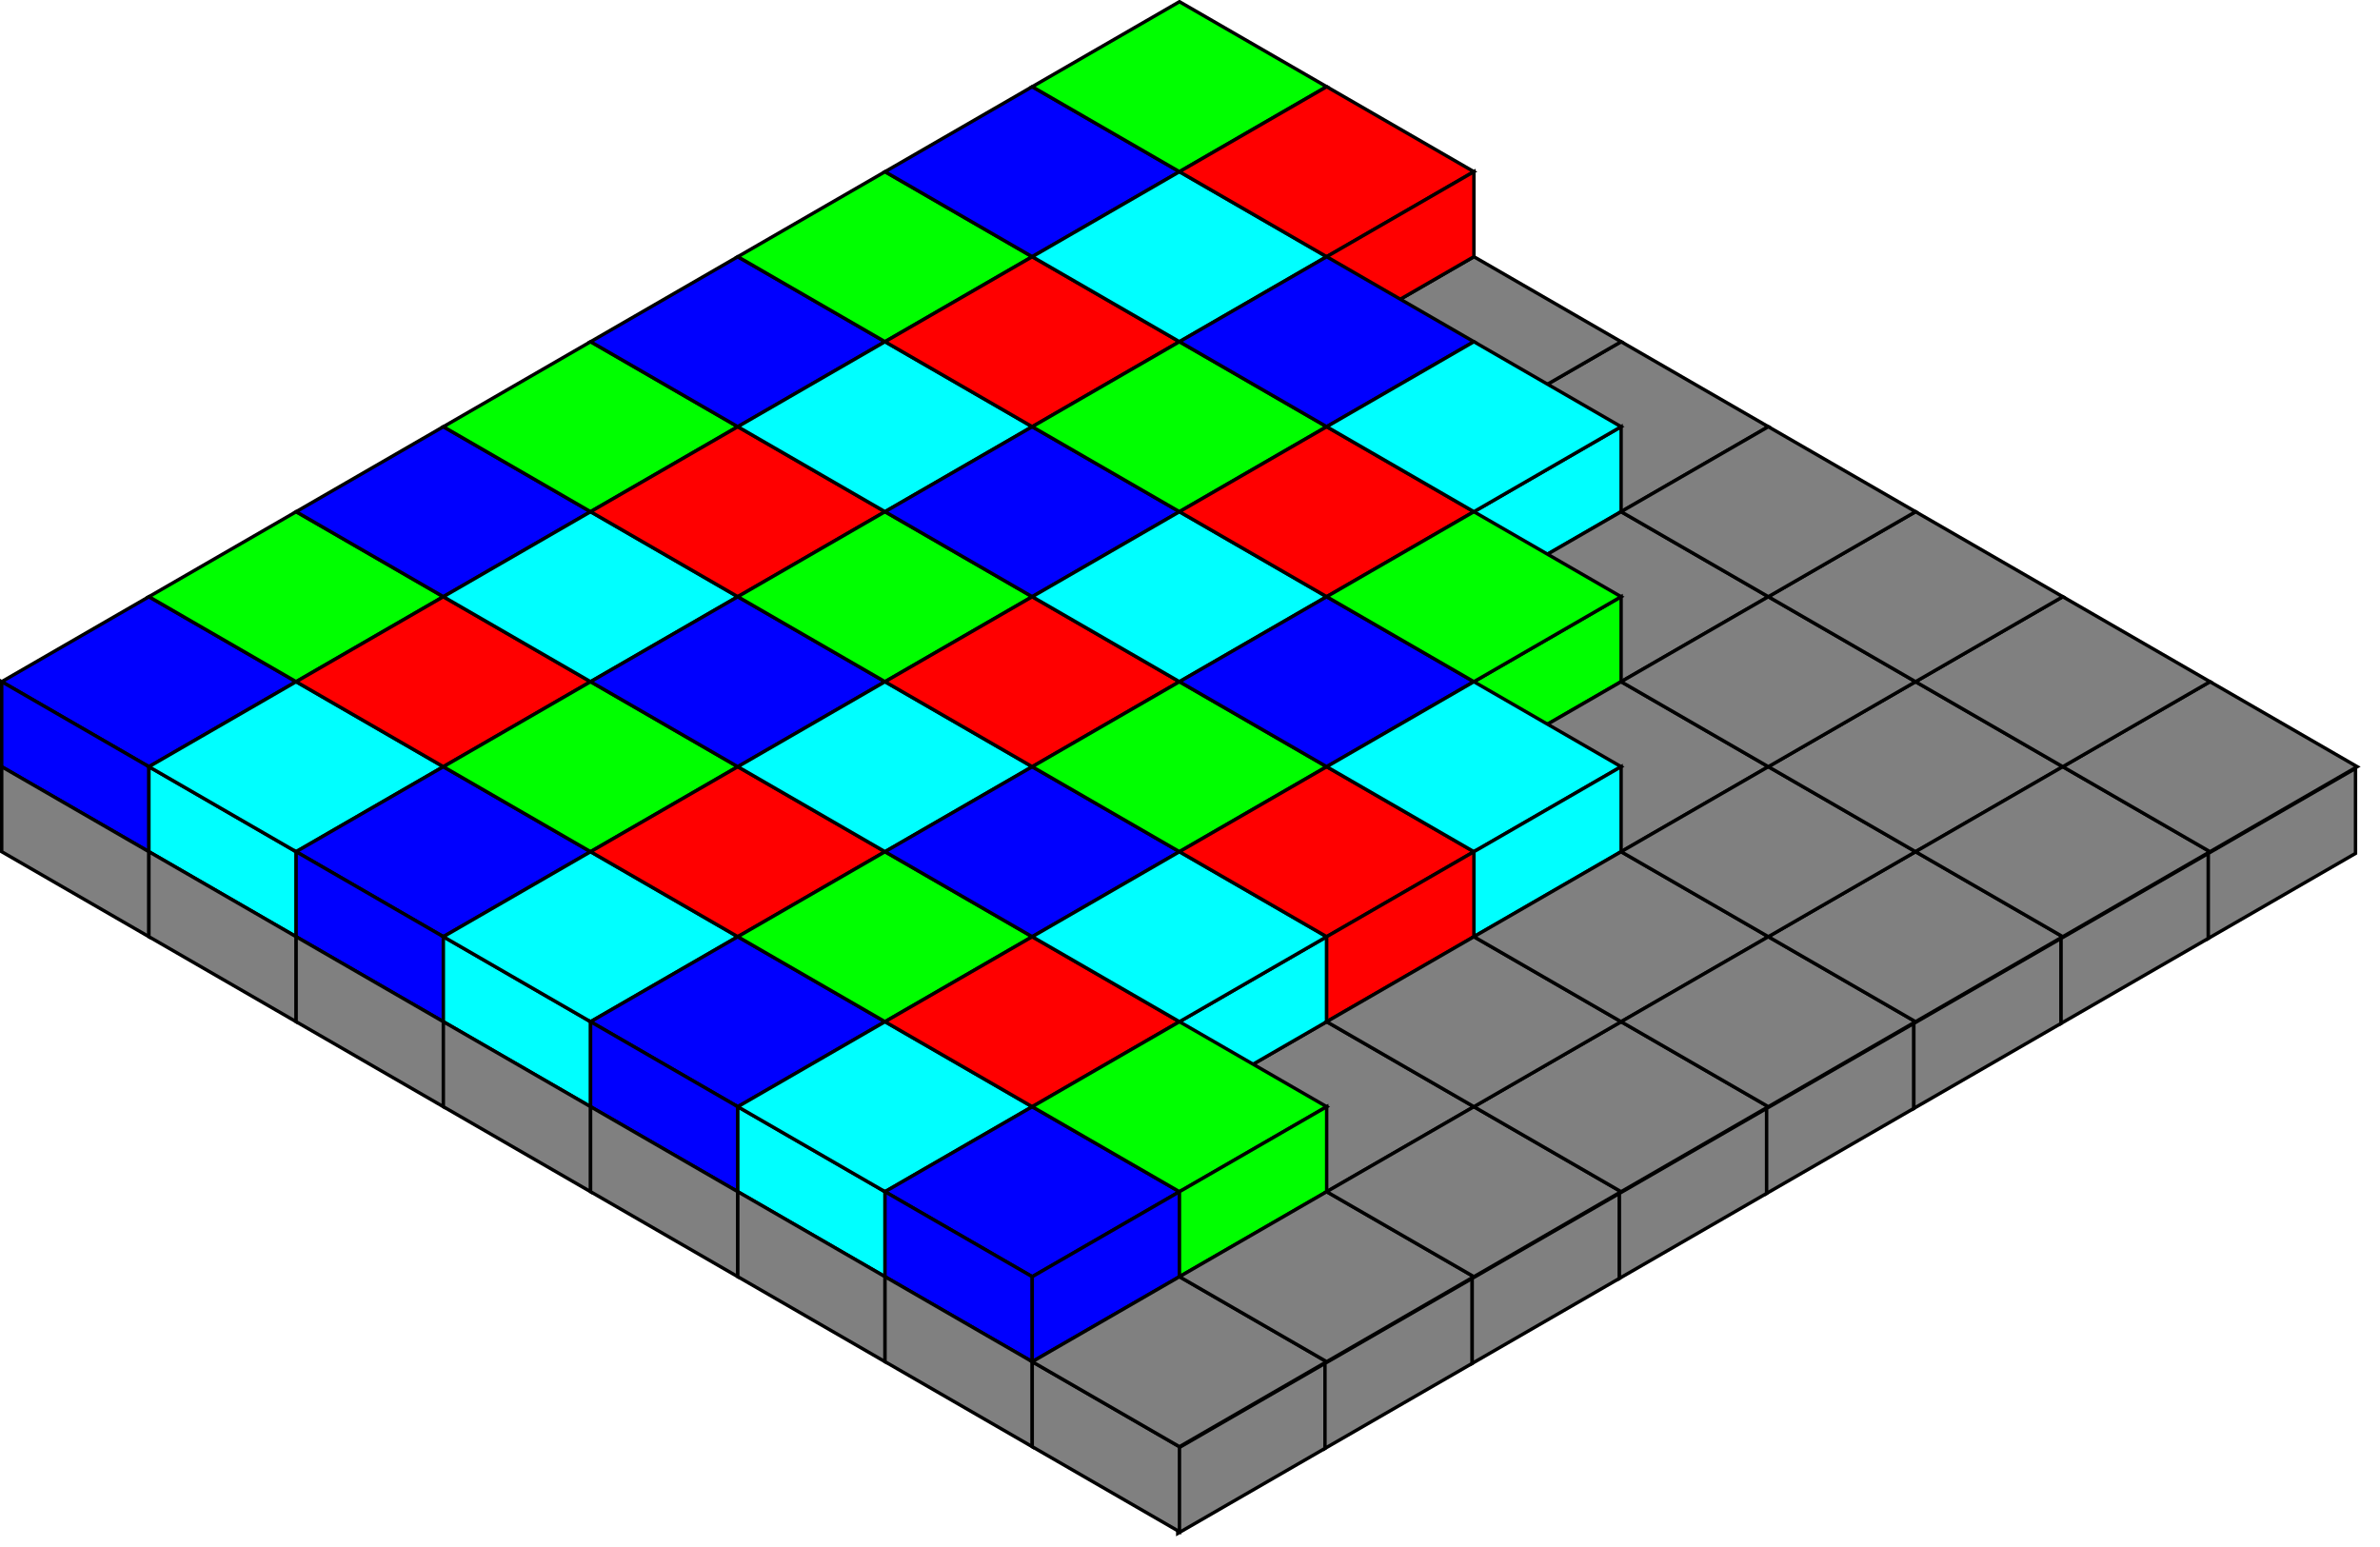 <?xml version="1.0" encoding="UTF-8" standalone="no"?>
<!-- Created with Inkscape (http://www.inkscape.org/) -->
<svg
   xmlns:dc="http://purl.org/dc/elements/1.1/"
   xmlns:cc="http://web.resource.org/cc/"
   xmlns:rdf="http://www.w3.org/1999/02/22-rdf-syntax-ns#"
   xmlns:svg="http://www.w3.org/2000/svg"
   xmlns="http://www.w3.org/2000/svg"
   xmlns:sodipodi="http://sodipodi.sourceforge.net/DTD/sodipodi-0.dtd"
   xmlns:inkscape="http://www.inkscape.org/namespaces/inkscape"
   width="700"
   height="455"
   id="svg2812"
   sodipodi:version="0.32"
   inkscape:version="0.44.1"
   sodipodi:docbase="/home/cburnett/images/wikipedia"
   sodipodi:docname="RGBE filter on sensor.svg"
   version="1.0">
  <defs
     id="defs2814" />
  <sodipodi:namedview
     id="base"
     pagecolor="#ffffff"
     bordercolor="#666666"
     borderopacity="1.0"
     gridtolerance="10000"
     guidetolerance="10"
     objecttolerance="10"
     inkscape:pageopacity="0.0"
     inkscape:pageshadow="2"
     inkscape:zoom="0.98994949"
     inkscape:cx="310.78958"
     inkscape:cy="296.09762"
     inkscape:document-units="px"
     inkscape:current-layer="layer2"
     showgrid="true"
     inkscape:grid-points="true"
     gridspacingx="8.66px"
     gridspacingy="5px"
     inkscape:window-width="977"
     inkscape:window-height="962"
     inkscape:window-x="0"
     inkscape:window-y="31"
     width="700px"
     height="455px" />
  <g
     inkscape:groupmode="layer"
     id="layer2"
     inkscape:label="Color"
     style="opacity:1;display:inline"
     transform="translate(0.5,-1.862)">
    <path
       style="fill:blue;fill-opacity:1;fill-rule:evenodd;stroke:black;stroke-width:1px;stroke-linecap:butt;stroke-linejoin:miter;stroke-opacity:1"
       d="M 0,202.362 L 43.3,177.362 L 86.6,202.362 L 43.3,227.362 L 0,202.362 z "
       id="path2911" />
    <path
       style="fill:blue;fill-opacity:1;fill-rule:evenodd;stroke:black;stroke-width:1px;stroke-linecap:butt;stroke-linejoin:miter;stroke-opacity:1"
       d="M 0,202.362 L 0,227.362 L 43.3,252.362 L 43.3,227.362 L 0,202.362 z "
       id="path2913" />
    <path
       style="fill:aqua;fill-opacity:1;fill-rule:evenodd;stroke:black;stroke-width:1px;stroke-linecap:butt;stroke-linejoin:miter;stroke-opacity:1"
       d="M 43.3,227.362 L 86.6,252.362 L 86.6,277.362 L 43.3,252.362 L 43.3,227.362 z "
       id="path2915" />
    <path
       style="fill:aqua;fill-opacity:1;fill-rule:evenodd;stroke:black;stroke-width:1px;stroke-linecap:butt;stroke-linejoin:miter;stroke-opacity:1"
       d="M 43.3,227.362 L 86.6,202.362 L 129.9,227.362 L 86.6,252.362 L 43.3,227.362 z "
       id="path2917" />
    <path
       style="opacity:1;fill:lime;fill-opacity:1;fill-rule:evenodd;stroke:black;stroke-width:1px;stroke-linecap:butt;stroke-linejoin:miter;stroke-opacity:1;display:inline"
       d="M 43.3,177.362 L 86.6,152.362 L 129.9,177.362 L 86.6,202.362 L 43.3,177.362 z "
       id="path2919" />
    <path
       style="opacity:1;fill:red;fill-opacity:1;fill-rule:evenodd;stroke:black;stroke-width:1px;stroke-linecap:butt;stroke-linejoin:miter;stroke-opacity:1;display:inline"
       d="M 86.6,202.362 L 129.9,177.362 L 173.2,202.362 L 129.9,227.362 L 86.6,202.362 z "
       id="path2921" />
    <path
       style="opacity:1;fill:blue;fill-opacity:1;fill-rule:evenodd;stroke:black;stroke-width:1px;stroke-linecap:butt;stroke-linejoin:miter;stroke-opacity:1;display:inline"
       d="M 86.6,252.362 L 129.9,227.362 L 173.2,252.362 L 129.9,277.362 L 86.6,252.362 z "
       id="path2923" />
    <path
       style="opacity:1;fill:blue;fill-opacity:1;fill-rule:evenodd;stroke:black;stroke-width:1px;stroke-linecap:butt;stroke-linejoin:miter;stroke-opacity:1;display:inline"
       d="M 86.6,252.362 L 86.6,277.362 L 129.9,302.362 L 129.9,277.362 L 86.6,252.362 z "
       id="path2925" />
    <path
       style="opacity:1;fill:lime;fill-opacity:1;fill-rule:evenodd;stroke:black;stroke-width:1px;stroke-linecap:butt;stroke-linejoin:miter;stroke-opacity:1;display:inline"
       d="M 129.9,227.362 L 173.2,202.362 L 216.5,227.362 L 173.2,252.362 L 129.9,227.362 z "
       id="path2927" />
    <path
       style="opacity:1;fill:aqua;fill-opacity:1;fill-rule:evenodd;stroke:black;stroke-width:1px;stroke-linecap:butt;stroke-linejoin:miter;stroke-opacity:1;display:inline"
       d="M 129.9,277.362 L 173.2,302.362 L 173.2,327.362 L 129.9,302.362 L 129.9,277.362 z "
       id="path2929" />
    <path
       style="opacity:1;fill:aqua;fill-opacity:1;fill-rule:evenodd;stroke:black;stroke-width:1px;stroke-linecap:butt;stroke-linejoin:miter;stroke-opacity:1;display:inline"
       d="M 129.9,277.362 L 173.2,252.362 L 216.5,277.362 L 173.2,302.362 L 129.9,277.362 z "
       id="path2931" />
    <path
       style="opacity:1;fill:red;fill-opacity:1;fill-rule:evenodd;stroke:black;stroke-width:1px;stroke-linecap:butt;stroke-linejoin:miter;stroke-opacity:1;display:inline"
       d="M 173.2,252.362 L 216.5,227.362 L 259.8,252.362 L 216.5,277.362 L 173.2,252.362 z "
       id="path2933" />
    <path
       style="opacity:1;fill:blue;fill-opacity:1;fill-rule:evenodd;stroke:black;stroke-width:1px;stroke-linecap:butt;stroke-linejoin:miter;stroke-opacity:1;display:inline"
       d="M 173.2,302.362 L 216.5,277.362 L 259.8,302.362 L 216.5,327.362 L 173.2,302.362 z "
       id="path2935" />
    <path
       style="opacity:1;fill:blue;fill-opacity:1;fill-rule:evenodd;stroke:black;stroke-width:1px;stroke-linecap:butt;stroke-linejoin:miter;stroke-opacity:1;display:inline"
       d="M 173.2,302.362 L 173.2,327.362 L 216.5,352.362 L 216.5,327.362 L 173.2,302.362 z "
       id="path2937" />
    <path
       style="opacity:1;fill:lime;fill-opacity:1;fill-rule:evenodd;stroke:black;stroke-width:1px;stroke-linecap:butt;stroke-linejoin:miter;stroke-opacity:1;display:inline"
       d="M 216.5,277.362 L 259.8,252.362 L 303.1,277.362 L 259.8,302.362 L 216.5,277.362 z "
       id="path2939" />
    <path
       style="opacity:1;fill:aqua;fill-opacity:1;fill-rule:evenodd;stroke:black;stroke-width:1px;stroke-linecap:butt;stroke-linejoin:miter;stroke-opacity:1;display:inline"
       d="M 216.5,327.362 L 259.8,352.362 L 259.8,377.362 L 216.5,352.362 L 216.5,327.362 z "
       id="path2941" />
    <path
       style="opacity:1;fill:aqua;fill-opacity:1;fill-rule:evenodd;stroke:black;stroke-width:1px;stroke-linecap:butt;stroke-linejoin:miter;stroke-opacity:1;display:inline"
       d="M 216.5,327.362 L 259.8,302.362 L 303.1,327.362 L 259.8,352.362 L 216.5,327.362 z "
       id="path2943" />
    <path
       style="opacity:1;fill:red;fill-opacity:1;fill-rule:evenodd;stroke:black;stroke-width:1px;stroke-linecap:butt;stroke-linejoin:miter;stroke-opacity:1;display:inline"
       d="M 259.8,302.362 L 303.1,277.362 L 346.4,302.362 L 303.1,327.362 L 259.8,302.362 z "
       id="path2945" />
    <path
       style="opacity:1;fill:blue;fill-opacity:1;fill-rule:evenodd;stroke:black;stroke-width:1px;stroke-linecap:butt;stroke-linejoin:miter;stroke-opacity:1;display:inline"
       d="M 259.8,352.362 L 303.1,327.362 L 346.4,352.362 L 303.1,377.362 L 259.8,352.362 z "
       id="path2947" />
    <path
       style="opacity:1;fill:blue;fill-opacity:1;fill-rule:evenodd;stroke:black;stroke-width:1px;stroke-linecap:butt;stroke-linejoin:miter;stroke-opacity:1;display:inline"
       d="M 259.8,352.362 L 259.8,377.362 L 303.1,402.362 L 303.1,377.362 L 259.8,352.362 z "
       id="path2949" />
    <path
       style="opacity:1;fill:gray;fill-opacity:1;fill-rule:evenodd;stroke:black;stroke-width:1px;stroke-linecap:butt;stroke-linejoin:miter;stroke-opacity:1;display:inline"
       d="M 346.4,327.362 L 389.7,302.362 L 433,327.362 L 389.7,352.362 L 346.4,327.362 z "
       id="path3073" />
    <path
       style="opacity:1;fill:aqua;fill-opacity:1;fill-rule:evenodd;stroke:black;stroke-width:1px;stroke-linecap:butt;stroke-linejoin:miter;stroke-opacity:1;display:inline"
       d="M 389.7,277.362 L 389.7,302.362 L 346.4,327.362 L 346.4,302.362 L 389.7,277.362 z "
       id="path3037" />
    <path
       style="opacity:1;fill:lime;fill-opacity:1;fill-rule:evenodd;stroke:black;stroke-width:1px;stroke-linecap:butt;stroke-linejoin:miter;stroke-opacity:1;display:inline"
       d="M 303.1,327.362 L 346.4,302.362 L 389.7,327.362 L 346.4,352.362 L 303.1,327.362 z "
       id="path2951" />
    <path
       style="fill:blue;fill-opacity:1;fill-rule:evenodd;stroke:black;stroke-width:1px;stroke-linecap:butt;stroke-linejoin:miter;stroke-opacity:1"
       d="M 303.1,402.362 L 346.4,377.362 L 346.4,352.362 L 303.1,377.362 L 303.1,402.362 z "
       id="path2953" />
    <path
       style="fill:lime;fill-opacity:1;fill-rule:evenodd;stroke:black;stroke-width:1px;stroke-linecap:butt;stroke-linejoin:miter;stroke-opacity:1"
       d="M 346.4,377.362 L 389.7,352.362 L 389.7,327.362 L 346.4,352.362 L 346.4,377.362 z "
       id="path2955" />
    <path
       style="opacity:1;fill:blue;fill-opacity:1;fill-rule:evenodd;stroke:black;stroke-width:1px;stroke-linecap:butt;stroke-linejoin:miter;stroke-opacity:1;display:inline"
       d="M 86.6,152.362 L 129.9,127.362 L 173.2,152.362 L 129.9,177.362 L 86.6,152.362 z "
       id="path2957" />
    <path
       style="opacity:1;fill:aqua;fill-opacity:1;fill-rule:evenodd;stroke:black;stroke-width:1px;stroke-linecap:butt;stroke-linejoin:miter;stroke-opacity:1;display:inline"
       d="M 129.9,177.362 L 173.2,152.362 L 216.5,177.362 L 173.2,202.362 L 129.9,177.362 z "
       id="path2959" />
    <path
       style="opacity:1;fill:lime;fill-opacity:1;fill-rule:evenodd;stroke:black;stroke-width:1px;stroke-linecap:butt;stroke-linejoin:miter;stroke-opacity:1;display:inline"
       d="M 129.9,127.362 L 173.2,102.362 L 216.5,127.362 L 173.2,152.362 L 129.9,127.362 z "
       id="path2961" />
    <path
       style="opacity:1;fill:red;fill-opacity:1;fill-rule:evenodd;stroke:black;stroke-width:1px;stroke-linecap:butt;stroke-linejoin:miter;stroke-opacity:1;display:inline"
       d="M 173.2,152.362 L 216.5,127.362 L 259.8,152.362 L 216.5,177.362 L 173.2,152.362 z "
       id="path2963" />
    <path
       style="opacity:1;fill:blue;fill-opacity:1;fill-rule:evenodd;stroke:black;stroke-width:1px;stroke-linecap:butt;stroke-linejoin:miter;stroke-opacity:1;display:inline"
       d="M 173.2,202.362 L 216.5,177.362 L 259.8,202.362 L 216.5,227.362 L 173.2,202.362 z "
       id="path2965" />
    <path
       style="opacity:1;fill:lime;fill-opacity:1;fill-rule:evenodd;stroke:black;stroke-width:1px;stroke-linecap:butt;stroke-linejoin:miter;stroke-opacity:1;display:inline"
       d="M 216.5,177.362 L 259.8,152.362 L 303.1,177.362 L 259.8,202.362 L 216.5,177.362 z "
       id="path2967" />
    <path
       style="opacity:1;fill:aqua;fill-opacity:1;fill-rule:evenodd;stroke:black;stroke-width:1px;stroke-linecap:butt;stroke-linejoin:miter;stroke-opacity:1;display:inline"
       d="M 216.5,227.362 L 259.8,202.362 L 303.1,227.362 L 259.8,252.362 L 216.5,227.362 z "
       id="path2969" />
    <path
       style="opacity:1;fill:red;fill-opacity:1;fill-rule:evenodd;stroke:black;stroke-width:1px;stroke-linecap:butt;stroke-linejoin:miter;stroke-opacity:1;display:inline"
       d="M 259.8,202.362 L 303.1,177.362 L 346.4,202.362 L 303.1,227.362 L 259.8,202.362 z "
       id="path2971" />
    <path
       style="opacity:1;fill:blue;fill-opacity:1;fill-rule:evenodd;stroke:black;stroke-width:1px;stroke-linecap:butt;stroke-linejoin:miter;stroke-opacity:1;display:inline"
       d="M 259.8,252.362 L 303.1,227.362 L 346.4,252.362 L 303.1,277.362 L 259.8,252.362 z "
       id="path2973" />
    <path
       style="opacity:1;fill:lime;fill-opacity:1;fill-rule:evenodd;stroke:black;stroke-width:1px;stroke-linecap:butt;stroke-linejoin:miter;stroke-opacity:1;display:inline"
       d="M 303.1,227.362 L 346.4,202.362 L 389.7,227.362 L 346.4,252.362 L 303.1,227.362 z "
       id="path2975" />
    <path
       style="opacity:1;fill:aqua;fill-opacity:1;fill-rule:evenodd;stroke:black;stroke-width:1px;stroke-linecap:butt;stroke-linejoin:miter;stroke-opacity:1;display:inline"
       d="M 303.1,277.362 L 346.4,252.362 L 389.7,277.362 L 346.4,302.362 L 303.1,277.362 z "
       id="path2977" />
    <path
       style="opacity:1;fill:red;fill-opacity:1;fill-rule:evenodd;stroke:black;stroke-width:1px;stroke-linecap:butt;stroke-linejoin:miter;stroke-opacity:1;display:inline"
       d="M 346.4,252.362 L 389.7,227.362 L 433,252.362 L 389.7,277.362 L 346.4,252.362 z "
       id="path2979" />
    <path
       style="opacity:1;fill:blue;fill-opacity:1;fill-rule:evenodd;stroke:black;stroke-width:1px;stroke-linecap:butt;stroke-linejoin:miter;stroke-opacity:1;display:inline"
       d="M 173.2,102.362 L 216.5,77.362 L 259.8,102.362 L 216.5,127.362 L 173.2,102.362 z "
       id="path2981" />
    <path
       style="opacity:1;fill:aqua;fill-opacity:1;fill-rule:evenodd;stroke:black;stroke-width:1px;stroke-linecap:butt;stroke-linejoin:miter;stroke-opacity:1;display:inline"
       d="M 216.5,127.362 L 259.8,102.362 L 303.1,127.362 L 259.8,152.362 L 216.5,127.362 z "
       id="path2983" />
    <path
       style="opacity:1;fill:lime;fill-opacity:1;fill-rule:evenodd;stroke:black;stroke-width:1px;stroke-linecap:butt;stroke-linejoin:miter;stroke-opacity:1;display:inline"
       d="M 216.5,77.362 L 259.8,52.362 L 303.1,77.362 L 259.8,102.362 L 216.5,77.362 z "
       id="path2985" />
    <path
       style="opacity:1;fill:red;fill-opacity:1;fill-rule:evenodd;stroke:black;stroke-width:1px;stroke-linecap:butt;stroke-linejoin:miter;stroke-opacity:1;display:inline"
       d="M 259.8,102.362 L 303.1,77.362 L 346.4,102.362 L 303.1,127.362 L 259.8,102.362 z "
       id="path2987" />
    <path
       style="opacity:1;fill:blue;fill-opacity:1;fill-rule:evenodd;stroke:black;stroke-width:1px;stroke-linecap:butt;stroke-linejoin:miter;stroke-opacity:1;display:inline"
       d="M 259.8,152.362 L 303.1,127.362 L 346.4,152.362 L 303.1,177.362 L 259.8,152.362 z "
       id="path2989" />
    <path
       style="opacity:1;fill:lime;fill-opacity:1;fill-rule:evenodd;stroke:black;stroke-width:1px;stroke-linecap:butt;stroke-linejoin:miter;stroke-opacity:1;display:inline"
       d="M 303.1,127.362 L 346.4,102.362 L 389.7,127.362 L 346.4,152.362 L 303.1,127.362 z "
       id="path2991" />
    <path
       style="opacity:1;fill:aqua;fill-opacity:1;fill-rule:evenodd;stroke:black;stroke-width:1px;stroke-linecap:butt;stroke-linejoin:miter;stroke-opacity:1;display:inline"
       d="M 303.1,177.362 L 346.4,152.362 L 389.7,177.362 L 346.4,202.362 L 303.1,177.362 z "
       id="path2993" />
    <path
       style="opacity:1;fill:gray;fill-opacity:1;fill-rule:evenodd;stroke:black;stroke-width:1px;stroke-linecap:butt;stroke-linejoin:miter;stroke-opacity:1;display:inline"
       d="M 433,127.362 L 476.3,102.362 L 519.6,127.362 L 476.3,152.362 L 433,127.362 z "
       id="path3111" />
    <path
       style="opacity:1;fill:red;fill-opacity:1;fill-rule:evenodd;stroke:black;stroke-width:1px;stroke-linecap:butt;stroke-linejoin:miter;stroke-opacity:1;display:inline"
       d="M 346.4,152.362 L 389.7,127.362 L 433,152.362 L 389.7,177.362 L 346.4,152.362 z "
       id="path2995" />
    <path
       style="opacity:1;fill:blue;fill-opacity:1;fill-rule:evenodd;stroke:black;stroke-width:1px;stroke-linecap:butt;stroke-linejoin:miter;stroke-opacity:1;display:inline"
       d="M 346.4,202.362 L 389.7,177.362 L 433,202.362 L 389.7,227.362 L 346.4,202.362 z "
       id="path2997" />
    <path
       style="opacity:1;fill:aqua;fill-opacity:1;fill-rule:evenodd;stroke:black;stroke-width:1px;stroke-linecap:butt;stroke-linejoin:miter;stroke-opacity:1;display:inline"
       d="M 476.3,127.362 L 476.3,152.362 L 433,177.362 L 433,152.362 L 476.3,127.362 z "
       id="path3031" />
    <path
       style="opacity:1;fill:gray;fill-opacity:1;fill-rule:evenodd;stroke:black;stroke-width:1px;stroke-linecap:butt;stroke-linejoin:miter;stroke-opacity:1;display:inline"
       d="M 433,177.362 L 476.3,152.362 L 519.6,177.362 L 476.3,202.362 L 433,177.362 z "
       id="path3107" />
    <path
       style="opacity:1;fill:lime;fill-opacity:1;fill-rule:evenodd;stroke:black;stroke-width:1px;stroke-linecap:butt;stroke-linejoin:miter;stroke-opacity:1;display:inline"
       d="M 476.3,177.362 L 476.3,202.362 L 433,227.362 L 433,202.362 L 476.3,177.362 z "
       id="path3033" />
    <path
       style="opacity:1;fill:lime;fill-opacity:1;fill-rule:evenodd;stroke:black;stroke-width:1px;stroke-linecap:butt;stroke-linejoin:miter;stroke-opacity:1;display:inline"
       d="M 389.7,177.362 L 433,152.362 L 476.3,177.362 L 433,202.362 L 389.7,177.362 z "
       id="path2999" />
    <path
       style="opacity:1;fill:gray;fill-opacity:1;fill-rule:evenodd;stroke:black;stroke-width:1px;stroke-linecap:butt;stroke-linejoin:miter;stroke-opacity:1;display:inline"
       d="M 433,227.362 L 476.3,202.362 L 519.6,227.362 L 476.3,252.362 L 433,227.362 z "
       id="path3101" />
    <path
       style="opacity:1;fill:aqua;fill-opacity:1;fill-rule:evenodd;stroke:black;stroke-width:1px;stroke-linecap:butt;stroke-linejoin:miter;stroke-opacity:1;display:inline"
       d="M 389.7,227.362 L 433,202.362 L 476.3,227.362 L 433,252.362 L 389.7,227.362 z "
       id="path3001" />
    <path
       style="opacity:1;fill:blue;fill-opacity:1;fill-rule:evenodd;stroke:black;stroke-width:1px;stroke-linecap:butt;stroke-linejoin:miter;stroke-opacity:1;display:inline"
       d="M 259.8,52.362 L 303.1,27.362 L 346.4,52.362 L 303.1,77.362 L 259.8,52.362 z "
       id="path3005" />
    <path
       style="opacity:1;fill:aqua;fill-opacity:1;fill-rule:evenodd;stroke:black;stroke-width:1px;stroke-linecap:butt;stroke-linejoin:miter;stroke-opacity:1;display:inline"
       d="M 303.1,77.362 L 346.4,52.362 L 389.7,77.362 L 346.4,102.362 L 303.1,77.362 z "
       id="path3007" />
    <path
       style="opacity:1;fill:lime;fill-opacity:1;fill-rule:evenodd;stroke:black;stroke-width:1px;stroke-linecap:butt;stroke-linejoin:miter;stroke-opacity:1;display:inline"
       d="M 303.1,27.362 L 346.4,2.362 L 389.7,27.362 L 346.4,52.362 L 303.1,27.362 z "
       id="path3009" />
    <path
       style="opacity:1;fill:gray;fill-opacity:1;fill-rule:evenodd;stroke:black;stroke-width:1px;stroke-linecap:butt;stroke-linejoin:miter;stroke-opacity:1;display:inline"
       d="M 389.7,102.362 L 433,77.362 L 476.3,102.362 L 433,127.362 L 389.7,102.362 z "
       id="path3113" />
    <path
       style="opacity:1;fill:red;fill-opacity:1;fill-rule:evenodd;stroke:black;stroke-width:1px;stroke-linecap:butt;stroke-linejoin:miter;stroke-opacity:1;display:inline"
       d="M 346.4,52.362 L 389.7,27.362 L 433,52.362 L 389.7,77.362 L 346.4,52.362 z "
       id="path3011" />
    <path
       style="fill:red;fill-opacity:1;fill-rule:evenodd;stroke:black;stroke-width:1px;stroke-linecap:butt;stroke-linejoin:miter;stroke-opacity:1"
       d="M 433,52.362 L 433,77.362 L 389.7,102.362 L 389.7,77.362 L 433,52.362 z "
       id="path3029" />
    <path
       style="opacity:1;fill:blue;fill-opacity:1;fill-rule:evenodd;stroke:black;stroke-width:1px;stroke-linecap:butt;stroke-linejoin:miter;stroke-opacity:1;display:inline"
       d="M 346.4,102.362 L 389.7,77.362 L 433,102.362 L 389.7,127.362 L 346.4,102.362 z "
       id="path3013" />
    <path
       style="opacity:1;fill:aqua;fill-opacity:1;fill-rule:evenodd;stroke:black;stroke-width:1px;stroke-linecap:butt;stroke-linejoin:miter;stroke-opacity:1;display:inline"
       d="M 389.7,127.362 L 433,102.362 L 476.3,127.362 L 433,152.362 L 389.7,127.362 z "
       id="path3017" />
    <path
       style="opacity:1;fill:aqua;fill-opacity:1;fill-rule:evenodd;stroke:black;stroke-width:1px;stroke-linecap:butt;stroke-linejoin:miter;stroke-opacity:1;display:inline"
       d="M 476.3,227.362 L 476.3,252.362 L 433,277.362 L 433,252.362 L 476.3,227.362 z "
       id="path3035" />
    <path
       style="opacity:1;fill:red;fill-opacity:1;fill-rule:evenodd;stroke:black;stroke-width:1px;stroke-linecap:butt;stroke-linejoin:miter;stroke-opacity:1;display:inline"
       d="M 433,252.362 L 433,277.362 L 389.7,302.362 L 389.7,277.362 L 433,252.362 z "
       id="path3039" />
    <path
       style="fill:gray;fill-opacity:1;fill-rule:evenodd;stroke:black;stroke-width:1px;stroke-linecap:butt;stroke-linejoin:miter;stroke-opacity:1"
       d="M 0,227.362 L 0,252.362 L 43.3,277.362 L 43.3,252.362 L 0,227.362 z "
       id="path3041" />
    <path
       style="opacity:1;fill:gray;fill-opacity:1;fill-rule:evenodd;stroke:black;stroke-width:1px;stroke-linecap:butt;stroke-linejoin:miter;stroke-opacity:1;display:inline"
       d="M 43.3,252.362 L 43.3,277.362 L 86.6,302.362 L 86.6,277.362 L 43.3,252.362 z "
       id="path3043" />
    <path
       style="opacity:1;fill:gray;fill-opacity:1;fill-rule:evenodd;stroke:black;stroke-width:1px;stroke-linecap:butt;stroke-linejoin:miter;stroke-opacity:1;display:inline"
       d="M 86.6,277.362 L 86.6,302.362 L 129.9,327.362 L 129.9,302.362 L 86.6,277.362 z "
       id="path3045" />
    <path
       style="opacity:1;fill:gray;fill-opacity:1;fill-rule:evenodd;stroke:black;stroke-width:1px;stroke-linecap:butt;stroke-linejoin:miter;stroke-opacity:1;display:inline"
       d="M 129.9,302.362 L 129.9,327.362 L 173.2,352.362 L 173.2,327.362 L 129.9,302.362 z "
       id="path3047" />
    <path
       style="opacity:1;fill:gray;fill-opacity:1;fill-rule:evenodd;stroke:black;stroke-width:1px;stroke-linecap:butt;stroke-linejoin:miter;stroke-opacity:1;display:inline"
       d="M 173.2,327.362 L 173.2,352.362 L 216.5,377.362 L 216.5,352.362 L 173.2,327.362 z "
       id="path3049" />
    <path
       style="opacity:1;fill:gray;fill-opacity:1;fill-rule:evenodd;stroke:black;stroke-width:1px;stroke-linecap:butt;stroke-linejoin:miter;stroke-opacity:1;display:inline"
       d="M 216.5,352.362 L 216.5,377.362 L 259.8,402.362 L 259.8,377.362 L 216.5,352.362 z "
       id="path3051" />
    <path
       style="opacity:1;fill:gray;fill-opacity:1;fill-rule:evenodd;stroke:black;stroke-width:1px;stroke-linecap:butt;stroke-linejoin:miter;stroke-opacity:1;display:inline"
       d="M 259.8,377.362 L 259.8,402.362 L 303.1,427.362 L 303.1,402.362 L 259.8,377.362 z "
       id="path3053" />
    <path
       style="fill:gray;fill-opacity:1;fill-rule:evenodd;stroke:black;stroke-width:1px;stroke-linecap:butt;stroke-linejoin:miter;stroke-opacity:1"
       d="M 345.9,452.862 L 389.2,427.862 L 389.2,402.862 L 345.9,427.862 L 345.9,452.862 z "
       id="path3055" />
    <path
       style="opacity:1;fill:gray;fill-opacity:1;fill-rule:evenodd;stroke:black;stroke-width:1px;stroke-linecap:butt;stroke-linejoin:miter;stroke-opacity:1;display:inline"
       d="M 303.1,402.362 L 303.1,427.362 L 346.4,452.362 L 346.4,427.362 L 303.1,402.362 z "
       id="path3057" />
    <path
       style="opacity:1;fill:gray;fill-opacity:1;fill-rule:evenodd;stroke:black;stroke-width:1px;stroke-linecap:butt;stroke-linejoin:miter;stroke-opacity:1;display:inline"
       d="M 303.1,402.362 L 346.4,377.362 L 389.7,402.362 L 346.4,427.362 L 303.1,402.362 z "
       id="path3059" />
    <path
       style="opacity:1;fill:gray;fill-opacity:1;fill-rule:evenodd;stroke:black;stroke-width:1px;stroke-linecap:butt;stroke-linejoin:miter;stroke-opacity:1;display:inline"
       d="M 389.2,427.862 L 432.5,402.862 L 432.5,377.862 L 389.2,402.862 L 389.2,427.862 z "
       id="path3061" />
    <path
       style="opacity:1;fill:gray;fill-opacity:1;fill-rule:evenodd;stroke:black;stroke-width:1px;stroke-linecap:butt;stroke-linejoin:miter;stroke-opacity:1;display:inline"
       d="M 346.4,377.362 L 389.7,352.362 L 433,377.362 L 389.7,402.362 L 346.4,377.362 z "
       id="path3063" />
    <path
       style="opacity:1;fill:gray;fill-opacity:1;fill-rule:evenodd;stroke:black;stroke-width:1px;stroke-linecap:butt;stroke-linejoin:miter;stroke-opacity:1;display:inline"
       d="M 432.5,402.862 L 475.8,377.862 L 475.8,352.862 L 432.5,377.862 L 432.5,402.862 z "
       id="path3065" />
    <path
       style="opacity:1;fill:gray;fill-opacity:1;fill-rule:evenodd;stroke:black;stroke-width:1px;stroke-linecap:butt;stroke-linejoin:miter;stroke-opacity:1;display:inline"
       d="M 389.7,352.362 L 433,327.362 L 476.3,352.362 L 433,377.362 L 389.7,352.362 z "
       id="path3067" />
    <path
       style="opacity:1;fill:gray;fill-opacity:1;fill-rule:evenodd;stroke:black;stroke-width:1px;stroke-linecap:butt;stroke-linejoin:miter;stroke-opacity:1;display:inline"
       d="M 475.8,377.862 L 519.1,352.862 L 519.1,327.862 L 475.8,352.862 L 475.8,377.862 z "
       id="path3069" />
    <path
       style="opacity:1;fill:gray;fill-opacity:1;fill-rule:evenodd;stroke:black;stroke-width:1px;stroke-linecap:butt;stroke-linejoin:miter;stroke-opacity:1;display:inline"
       d="M 433,327.362 L 476.3,302.362 L 519.6,327.362 L 476.3,352.362 L 433,327.362 z "
       id="path3071" />
    <path
       style="opacity:1;fill:gray;fill-opacity:1;fill-rule:evenodd;stroke:black;stroke-width:1px;stroke-linecap:butt;stroke-linejoin:miter;stroke-opacity:1;display:inline"
       d="M 389.7,302.362 L 433,277.362 L 476.3,302.362 L 433,327.362 L 389.7,302.362 z "
       id="path3075" />
    <path
       style="opacity:1;fill:gray;fill-opacity:1;fill-rule:evenodd;stroke:black;stroke-width:1px;stroke-linecap:butt;stroke-linejoin:miter;stroke-opacity:1;display:inline"
       d="M 433,277.362 L 476.3,252.362 L 519.6,277.362 L 476.3,302.362 L 433,277.362 z "
       id="path3077" />
    <path
       style="opacity:1;fill:gray;fill-opacity:1;fill-rule:evenodd;stroke:black;stroke-width:1px;stroke-linecap:butt;stroke-linejoin:miter;stroke-opacity:1;display:inline"
       d="M 519.1,352.862 L 562.4,327.862 L 562.4,302.862 L 519.1,327.862 L 519.1,352.862 z "
       id="path3079" />
    <path
       style="opacity:1;fill:gray;fill-opacity:1;fill-rule:evenodd;stroke:black;stroke-width:1px;stroke-linecap:butt;stroke-linejoin:miter;stroke-opacity:1;display:inline"
       d="M 476.3,302.362 L 519.6,277.362 L 562.9,302.362 L 519.6,327.362 L 476.3,302.362 z "
       id="path3081" />
    <path
       style="opacity:1;fill:gray;fill-opacity:1;fill-rule:evenodd;stroke:black;stroke-width:1px;stroke-linecap:butt;stroke-linejoin:miter;stroke-opacity:1;display:inline"
       d="M 562.4,327.862 L 605.7,302.862 L 605.7,277.862 L 562.4,302.862 L 562.4,327.862 z "
       id="path3083" />
    <path
       style="opacity:1;fill:gray;fill-opacity:1;fill-rule:evenodd;stroke:black;stroke-width:1px;stroke-linecap:butt;stroke-linejoin:miter;stroke-opacity:1;display:inline"
       d="M 519.6,277.362 L 562.9,252.362 L 606.2,277.362 L 562.9,302.362 L 519.6,277.362 z "
       id="path3085" />
    <path
       style="opacity:1;fill:gray;fill-opacity:1;fill-rule:evenodd;stroke:black;stroke-width:1px;stroke-linecap:butt;stroke-linejoin:miter;stroke-opacity:1;display:inline"
       d="M 476.3,252.362 L 519.6,227.362 L 562.9,252.362 L 519.6,277.362 L 476.3,252.362 z "
       id="path3087" />
    <path
       style="opacity:1;fill:gray;fill-opacity:1;fill-rule:evenodd;stroke:black;stroke-width:1px;stroke-linecap:butt;stroke-linejoin:miter;stroke-opacity:1;display:inline"
       d="M 519.6,227.362 L 562.9,202.362 L 606.2,227.362 L 562.9,252.362 L 519.6,227.362 z "
       id="path3089" />
    <path
       style="opacity:1;fill:gray;fill-opacity:1;fill-rule:evenodd;stroke:black;stroke-width:1px;stroke-linecap:butt;stroke-linejoin:miter;stroke-opacity:1;display:inline"
       d="M 605.7,302.862 L 649,277.862 L 649,252.862 L 605.7,277.862 L 605.7,302.862 z "
       id="path3091" />
    <path
       style="opacity:1;fill:gray;fill-opacity:1;fill-rule:evenodd;stroke:black;stroke-width:1px;stroke-linecap:butt;stroke-linejoin:miter;stroke-opacity:1;display:inline"
       d="M 562.9,252.362 L 606.2,227.362 L 649.5,252.362 L 606.2,277.362 L 562.9,252.362 z "
       id="path3093" />
    <path
       style="opacity:1;fill:gray;fill-opacity:1;fill-rule:evenodd;stroke:black;stroke-width:1px;stroke-linecap:butt;stroke-linejoin:miter;stroke-opacity:1;display:inline"
       d="M 649,277.862 L 692.3,252.862 L 692.3,227.862 L 649,252.862 L 649,277.862 z "
       id="path3095" />
    <path
       style="opacity:1;fill:gray;fill-opacity:1;fill-rule:evenodd;stroke:black;stroke-width:1px;stroke-linecap:butt;stroke-linejoin:miter;stroke-opacity:1;display:inline"
       d="M 606.2,227.362 L 649.5,202.362 L 692.8,227.362 L 649.5,252.362 L 606.2,227.362 z "
       id="path3097" />
    <path
       style="opacity:1;fill:gray;fill-opacity:1;fill-rule:evenodd;stroke:black;stroke-width:1px;stroke-linecap:butt;stroke-linejoin:miter;stroke-opacity:1;display:inline"
       d="M 562.9,202.362 L 606.2,177.362 L 649.5,202.362 L 606.2,227.362 L 562.9,202.362 z "
       id="path3099" />
    <path
       style="opacity:1;fill:gray;fill-opacity:1;fill-rule:evenodd;stroke:black;stroke-width:1px;stroke-linecap:butt;stroke-linejoin:miter;stroke-opacity:1;display:inline"
       d="M 476.3,202.362 L 519.6,177.362 L 562.9,202.362 L 519.6,227.362 L 476.3,202.362 z "
       id="path3103" />
    <path
       style="opacity:1;fill:gray;fill-opacity:1;fill-rule:evenodd;stroke:black;stroke-width:1px;stroke-linecap:butt;stroke-linejoin:miter;stroke-opacity:1;display:inline"
       d="M 519.6,177.362 L 562.9,152.362 L 606.2,177.362 L 562.9,202.362 L 519.6,177.362 z "
       id="path3105" />
    <path
       style="opacity:1;fill:gray;fill-opacity:1;fill-rule:evenodd;stroke:black;stroke-width:1px;stroke-linecap:butt;stroke-linejoin:miter;stroke-opacity:1;display:inline"
       d="M 476.3,152.362 L 519.6,127.362 L 562.9,152.362 L 519.6,177.362 L 476.3,152.362 z "
       id="path3109" />
  </g>
</svg>
